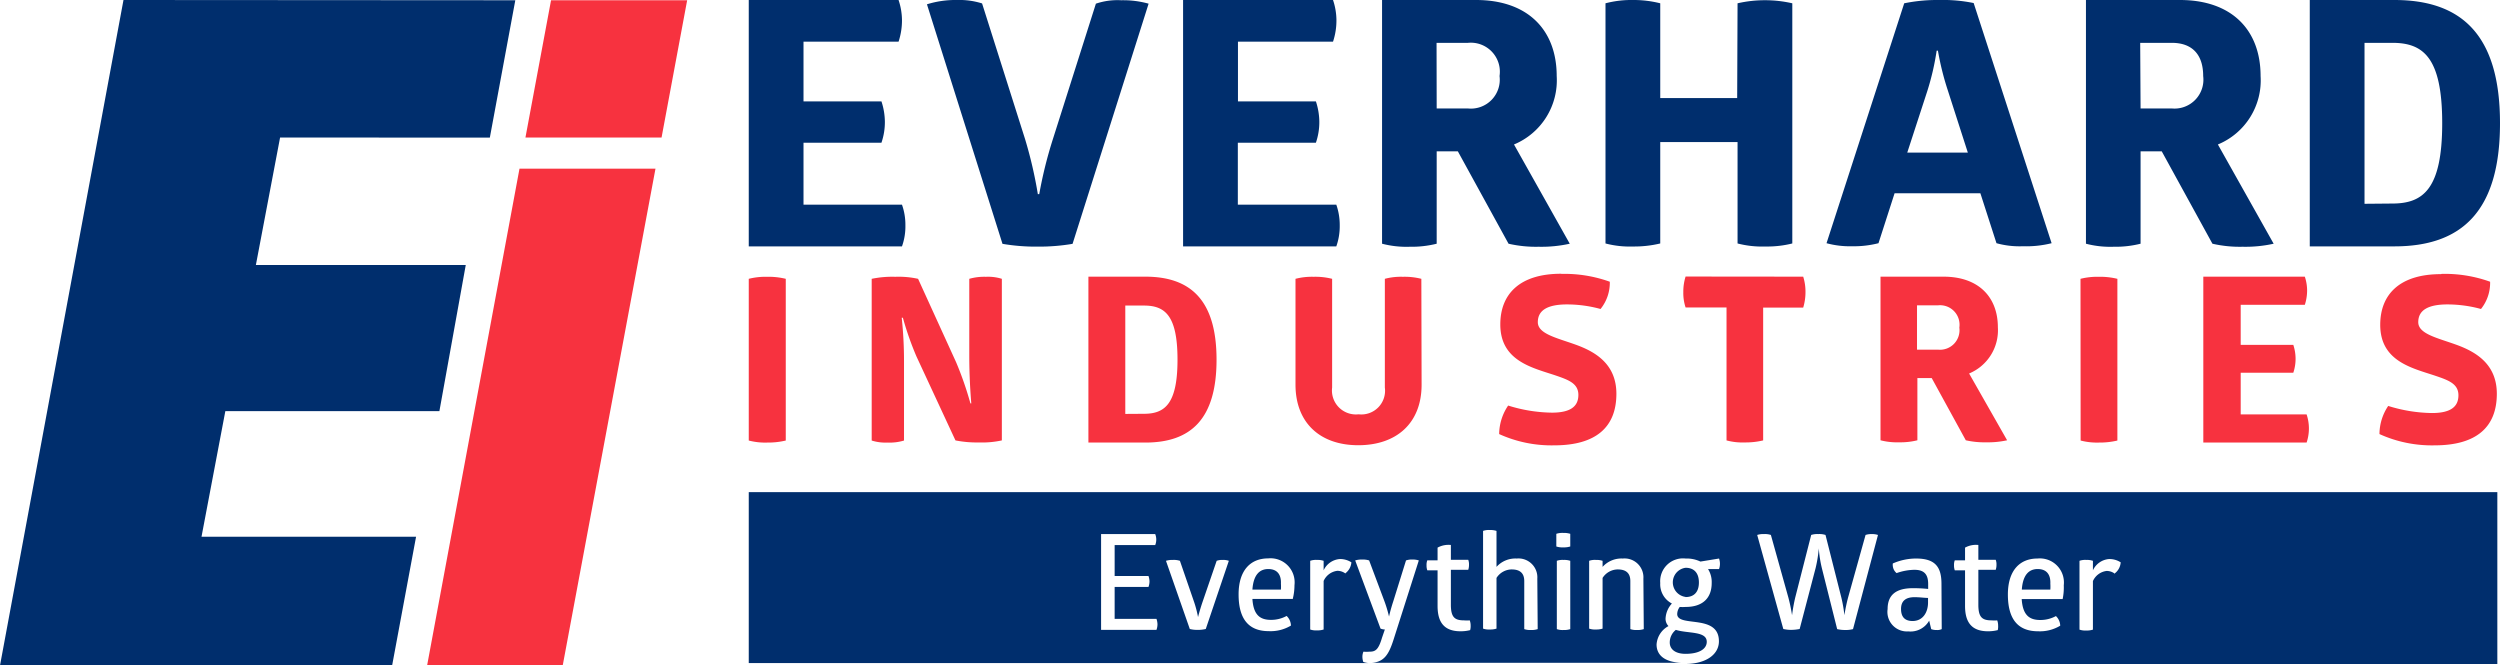 
<svg xmlns="http://www.w3.org/2000/svg" viewBox="0 0 197.26 52.51" preserveAspectRatio="xMaxYMin"><title>logo</title><path fill="#002e6d" fill-rule="evenodd" d="M9.74.02L0 52.51h30.94l1.89-10.16H15.9l1.88-9.91h16.89l2.08-11.53H20.19l1.91-10.06 16.55.01L40.66.02 9.74 0v.02z"/><path fill="#f7323f" fill-rule="evenodd" d="M40.99 13.31l-7.29 39.2h10.7l7.32-39.2H40.99zM43.48.02l-2.02 10.83H52.2L54.22.02H43.48z"/><path d="M70.9 0a5.16 5.16 0 0 1 .27 1.56 5.4 5.4 0 0 1-.27 1.73h-7.5V8h6.15a5.3 5.3 0 0 1 .27 1.59 5 5 0 0 1-.27 1.67H63.4v4.89h7.77a4.77 4.77 0 0 1 .27 1.62 4.7 4.7 0 0 1-.27 1.67H59.08V0zm9.99 11a34 34 0 0 1 1 4.32H82A33.8 33.8 0 0 1 83.07 11L86.47.29a5.31 5.31 0 0 1 2-.27 7.46 7.46 0 0 1 2.16.27l-6 18.95a15.81 15.81 0 0 1-2.75.22 15.63 15.63 0 0 1-2.78-.22L73.14.34A7.52 7.52 0 0 1 75.49 0a6 6 0 0 1 2 .27zm24.29-11a5.09 5.09 0 0 1 .27 1.56 5.31 5.31 0 0 1-.27 1.73h-7.5V8h6.15a5.3 5.3 0 0 1 .27 1.59 5 5 0 0 1-.27 1.67h-6.16v4.89h7.77a4.85 4.85 0 0 1 .27 1.62 4.75 4.75 0 0 1-.27 1.67H93.35V0zm11.28 0c4.13 0 6.37 2.4 6.37 6a5.48 5.48 0 0 1-3.37 5.4l4.4 7.83a10.27 10.27 0 0 1-2.46.24 9.63 9.63 0 0 1-2.37-.24l-4-7.29h-1.67v7.29a8.12 8.12 0 0 1-2.13.24 7.61 7.61 0 0 1-2.18-.24V0zm-3.1 8.56h2.48A2.28 2.28 0 0 0 118.32 6a2.29 2.29 0 0 0-2.49-2.62h-2.48zM137.1.26a9.71 9.71 0 0 1 4.32 0v18.95a8.13 8.13 0 0 1-2.13.24 7.66 7.66 0 0 1-2.19-.24v-8H131v8a8.81 8.81 0 0 1-2.16.24 7.53 7.53 0 0 1-2.16-.24V.26a8.11 8.11 0 0 1 2.17-.26 8.6 8.6 0 0 1 2.15.26v7.48h6.07zM153 0a12.1 12.1 0 0 1 2.73.24l6.15 18.95a8.24 8.24 0 0 1-2.27.24 6.79 6.79 0 0 1-2.08-.24l-1.27-3.94h-6.77l-1.27 3.94a7.81 7.81 0 0 1-2.1.24 7 7 0 0 1-2-.24L150.25.26A13 13 0 0 1 153 0m-.19 4a20.46 20.46 0 0 1-.73 3.16l-1.59 4.88h4.78l-1.57-4.88a22 22 0 0 1-.79-3.16zM172 0c4.13 0 6.37 2.4 6.37 6a5.47 5.47 0 0 1-3.37 5.4l4.4 7.83a10.22 10.22 0 0 1-2.45.24 9.66 9.66 0 0 1-2.38-.24l-4-7.29h-1.67v7.29a8.13 8.13 0 0 1-2.13.24 7.6 7.6 0 0 1-2.18-.24V0zm-3.1 8.56h2.49A2.28 2.28 0 0 0 173.84 6c0-1.67-.84-2.62-2.48-2.62h-2.49zM188.92 0c5.29 0 8.34 2.73 8.34 9.72s-3.05 9.72-8.34 9.72h-6.67V0zm-.16 16.06c2.43 0 3.94-1.13 3.94-6.34s-1.51-6.34-3.94-6.34h-2.19v12.7z" fill="#002e6d"/><path d="M59.08 22a5.47 5.47 0 0 1 1.44-.16A5.79 5.79 0 0 1 62 22v12.76a6 6 0 0 1-1.46.16 5.14 5.14 0 0 1-1.46-.16zm13.23 6.12a24.28 24.28 0 0 1-1.07-3.05h-.09a32.25 32.25 0 0 1 .18 3.47v6.22a3.88 3.88 0 0 1-1.29.16 3.63 3.63 0 0 1-1.26-.16V22a8 8 0 0 1 1.86-.16 7.16 7.16 0 0 1 1.8.16l3 6.58a26.52 26.52 0 0 1 1.13 3.25h.07s-.16-1.74-.16-3.69V22a4.32 4.32 0 0 1 1.31-.16 3.64 3.64 0 0 1 1.26.16v12.75a7.31 7.31 0 0 1-1.82.16 8.57 8.57 0 0 1-1.84-.16zm18.06-6.29c3.56 0 5.62 1.84 5.62 6.55s-2.05 6.54-5.62 6.54h-4.49V21.83zm-.11 10.82c1.64 0 2.65-.76 2.65-4.27s-1-4.27-2.65-4.27h-1.47v8.55zm21.91-2.3c0 3.06-2 4.78-5 4.78s-4.95-1.76-4.95-4.78V22a5.14 5.14 0 0 1 1.43-.16 5.38 5.38 0 0 1 1.46.16v8.58a1.89 1.89 0 0 0 2.09 2.11 1.87 1.87 0 0 0 2.07-2.11V22a4.93 4.93 0 0 1 1.42-.16 5.37 5.37 0 0 1 1.46.16zm11.03-8.74a10.61 10.61 0 0 1 3.82.62 3.3 3.3 0 0 1-.73 2.15 10.11 10.11 0 0 0-2.64-.36c-1.56 0-2.31.47-2.31 1.4s1.51 1.24 3 1.78 3.2 1.49 3.2 3.87c0 2.64-1.62 4.07-4.91 4.07a10 10 0 0 1-4.34-.89A4.06 4.06 0 0 1 119 32a12 12 0 0 0 3.45.56c1.44 0 2.09-.47 2.09-1.4s-.82-1.2-1.87-1.56c-1.82-.6-4.29-1.15-4.29-4 0-2.38 1.51-4 4.8-4m19.1.23a3.93 3.93 0 0 1 .18 1.2 4.19 4.19 0 0 1-.18 1.24h-3.16v10.48a5.91 5.91 0 0 1-1.45.16 4.84 4.84 0 0 1-1.44-.16V24.26H133a3.61 3.61 0 0 1-.18-1.2 4 4 0 0 1 .18-1.24zm11.07 0c2.78 0 4.29 1.62 4.29 4a3.69 3.69 0 0 1-2.27 3.64l3 5.27a7 7 0 0 1-1.66.16 6.57 6.57 0 0 1-1.6-.16l-2.69-4.91h-1.13v4.91a5.55 5.55 0 0 1-1.44.16 5.2 5.2 0 0 1-1.47-.16V21.83zm-2.09 5.76h1.67a1.54 1.54 0 0 0 1.67-1.74 1.54 1.54 0 0 0-1.67-1.76h-1.67zm12.9-5.59a5.48 5.48 0 0 1 1.44-.16 5.79 5.79 0 0 1 1.47.16v12.76a6 6 0 0 1-1.45.16 5.12 5.12 0 0 1-1.45-.16zm17.7-.17a3.5 3.5 0 0 1 .18 1.06 3.67 3.67 0 0 1-.18 1.16h-5.06v3.16h4.15a3.52 3.52 0 0 1 .18 1.07 3.41 3.41 0 0 1-.18 1.13h-4.15v3.29h5.2a3.47 3.47 0 0 1 0 2.22h-8.15V21.83zm10.8-.22a10.6 10.6 0 0 1 3.82.62 3.3 3.3 0 0 1-.72 2.15 10.14 10.14 0 0 0-2.64-.36c-1.56 0-2.31.47-2.31 1.4s1.51 1.24 3 1.78 3.2 1.49 3.2 3.87c0 2.64-1.62 4.07-4.91 4.07a10 10 0 0 1-4.35-.89 4 4 0 0 1 .69-2.22 12 12 0 0 0 3.45.56c1.44 0 2.09-.47 2.09-1.4s-.82-1.2-1.88-1.56c-1.82-.6-4.29-1.15-4.29-4 0-2.38 1.51-4 4.8-4" fill="#f7323f"/><path d="M160.78 44.9c-.68 0-1.17.45-1.25 1.62h2.25a3.68 3.68 0 0 0 0-.47c.03-.62-.22-1.15-1-1.15zm-60.71 0c-.68 0-1.17.45-1.25 1.62h2.25a3.68 3.68 0 0 0 0-.47c.03-.62-.22-1.15-1-1.15zM150 48.05c0 .68.35.95.91.95.83 0 1.22-.71 1.22-1.45v-.37c-.24 0-.66-.06-1.06-.06-.67 0-1.07.27-1.07.93z" fill="#002e6d" fill-rule="evenodd"/><path d="M59.08 38.83v13.49H108a1.6 1.6 0 0 1-.43-.09 1.22 1.22 0 0 1-.07-.39 1 1 0 0 1 .08-.42 3 3 0 0 0 .47 0c.47 0 .71-.13 1-1.11l.22-.64a1 1 0 0 1-.34-.07l-2-5.38a1.71 1.71 0 0 1 .55-.07 1.64 1.64 0 0 1 .55.07l1.2 3.2a10 10 0 0 1 .37 1.23s.1-.49.34-1.22l1-3.21a1.39 1.39 0 0 1 .52-.07 1.48 1.48 0 0 1 .49.07l-2 6.27c-.36 1.11-.72 1.76-1.75 1.81h24.51c-1.43-.05-2-.65-2-1.45a1.78 1.78 0 0 1 .94-1.45.82.82 0 0 1-.23-.61 1.89 1.89 0 0 1 .5-1.17A1.71 1.71 0 0 1 131 46a1.8 1.8 0 0 1 2-1.93 2.53 2.53 0 0 1 1.17.24l1.47-.24a1.25 1.25 0 0 1 0 .83h-.87a1.92 1.92 0 0 1 .29 1.1c0 1.18-.7 1.89-2.06 1.89a3.17 3.17 0 0 1-.46 0 .93.93 0 0 0-.2.61c.12 1 3.29-.06 3.29 2.1 0 1-.94 1.74-2.53 1.79h63.95V38.83zM91.25 49.7h-4.37v-7.56h4.27a1.17 1.17 0 0 1 0 .87h-3.2v2.44h2.67a1.35 1.35 0 0 1 .08.42 1.27 1.27 0 0 1-.08.44h-2.67v2.52h3.3a1.43 1.43 0 0 1 .08.42 1.32 1.32 0 0 1-.08.45zm3.89-.07a2.59 2.59 0 0 1-.63.07 2.38 2.38 0 0 1-.63-.07L92 44.25a1.71 1.71 0 0 1 .55-.07 1.56 1.56 0 0 1 .55.07l1.14 3.31a8.6 8.6 0 0 1 .29 1.13s.13-.52.33-1.12L96 44.25a1.27 1.27 0 0 1 .47-.07 1.33 1.33 0 0 1 .49.07zm6.9-2.37h-3.22c.08 1.25.59 1.65 1.46 1.65a2.54 2.54 0 0 0 1.24-.31 1.09 1.09 0 0 1 .34.76 3.1 3.1 0 0 1-1.75.44c-1.62 0-2.38-1-2.38-2.9s.94-2.84 2.33-2.84a1.9 1.9 0 0 1 2.08 2.11 4.47 4.47 0 0 1-.14 1.1zm4.13-2a1.06 1.06 0 0 0-.65-.22 1.36 1.36 0 0 0-1.08.8v3.83a1.51 1.51 0 0 1-.53.07 1.37 1.37 0 0 1-.53-.07v-5.42a1.36 1.36 0 0 1 .53-.07 1.5 1.5 0 0 1 .53.07V45a1.53 1.53 0 0 1 1.28-.89 1.65 1.65 0 0 1 .91.26 1.19 1.19 0 0 1-.47.86zm9.83 4.46a3 3 0 0 1-.76.09c-1.29 0-1.81-.71-1.81-2V45h-.81a1.08 1.08 0 0 1-.06-.39 1 1 0 0 1 .06-.4h.81v-1a1.79 1.79 0 0 1 1.05-.21v1.17h1.37a1 1 0 0 1 .06.39 1.18 1.18 0 0 1-.06.4h-1.37v2.75c0 1 .3 1.24 1.05 1.24a2.88 2.88 0 0 0 .44 0 1.21 1.21 0 0 1 .07.42 1.15 1.15 0 0 1-.04.35zm5.33-.08a1.51 1.51 0 0 1-.53.07 1.44 1.44 0 0 1-.53-.07v-3.79c0-.59-.3-.92-1-.92a1.44 1.44 0 0 0-1.19.67v4a1.59 1.59 0 0 1-.53.07 1.37 1.37 0 0 1-.53-.07v-7.71a1.37 1.37 0 0 1 .53-.07 1.59 1.59 0 0 1 .53.07v2.84a2 2 0 0 1 1.59-.66 1.49 1.49 0 0 1 1.63 1.59zm2.57 0a1.51 1.51 0 0 1-.53.07 1.37 1.37 0 0 1-.53-.07v-5.39a1.36 1.36 0 0 1 .53-.07 1.5 1.5 0 0 1 .53.07zm0-6.52a1.66 1.66 0 0 1-.55.07 1.51 1.51 0 0 1-.55-.07v-1a1.51 1.51 0 0 1 .55-.07 1.66 1.66 0 0 1 .55.07zm5.8 6.52a1.51 1.51 0 0 1-.53.07 1.44 1.44 0 0 1-.53-.07v-3.79c0-.59-.3-.92-1-.92a1.44 1.44 0 0 0-1.19.67v4a1.59 1.59 0 0 1-.53.07 1.37 1.37 0 0 1-.53-.07v-5.35a1.36 1.36 0 0 1 .53-.07 1.57 1.57 0 0 1 .53.07v.48a2 2 0 0 1 1.59-.66 1.49 1.49 0 0 1 1.63 1.59zm16.51 0a2.31 2.31 0 0 1-.61.07 2.85 2.85 0 0 1-.64-.07l-1.21-4.82a9.4 9.4 0 0 1-.24-1.55 10.39 10.39 0 0 1-.25 1.55L142 49.63a3.69 3.69 0 0 1-.68.07 2.85 2.85 0 0 1-.61-.07l-2.06-7.42a1.55 1.55 0 0 1 .54-.07 1.48 1.48 0 0 1 .54.07l1.38 4.94a13.36 13.36 0 0 1 .29 1.39 13.73 13.73 0 0 1 .25-1.39l1.26-4.94a1.54 1.54 0 0 1 .56-.07 1.58 1.58 0 0 1 .57.07l1.25 4.94a10.82 10.82 0 0 1 .24 1.39s.09-.63.29-1.39l1.38-4.94a1.46 1.46 0 0 1 .48-.07 1.52 1.52 0 0 1 .5.07zm7 0a.83.83 0 0 1-.41.07 1.08 1.08 0 0 1-.42-.07l-.16-.67a1.69 1.69 0 0 1-1.65.85 1.54 1.54 0 0 1-1.63-1.76c0-1.15.7-1.65 2-1.65a11.38 11.38 0 0 1 1.2.06v-.39c0-.71-.27-1.12-1.08-1.12a4.38 4.38 0 0 0-1.41.26.83.83 0 0 1-.24-.32.91.91 0 0 1-.06-.44 4.56 4.56 0 0 1 1.84-.39c1.52 0 2 .68 2 2zm4.41.08a3 3 0 0 1-.76.09c-1.29 0-1.81-.71-1.81-2V45h-.81a1.08 1.08 0 0 1-.06-.39 1 1 0 0 1 .06-.4h.81v-1a1.79 1.79 0 0 1 1.05-.21v1.17h1.37a1 1 0 0 1 .06.39 1.18 1.18 0 0 1-.06.4h-1.37v2.75c0 1 .3 1.24 1.05 1.24a2.88 2.88 0 0 0 .44 0 1.21 1.21 0 0 1 .07.42 1.15 1.15 0 0 1-.03.35zm5.12-2.45h-3.22c.08 1.25.59 1.65 1.46 1.65a2.54 2.54 0 0 0 1.24-.31 1.09 1.09 0 0 1 .34.76 3.1 3.1 0 0 1-1.75.44c-1.62 0-2.38-1-2.38-2.9s.94-2.84 2.33-2.84a1.9 1.9 0 0 1 2.08 2.11 4.47 4.47 0 0 1-.09 1.09zm4.13-2a1.06 1.06 0 0 0-.65-.22 1.36 1.36 0 0 0-1.08.8v3.83a1.51 1.51 0 0 1-.53.07 1.37 1.37 0 0 1-.53-.07v-5.43a1.36 1.36 0 0 1 .53-.07 1.5 1.5 0 0 1 .53.07V45a1.53 1.53 0 0 1 1.28-.89 1.65 1.65 0 0 1 .91.26 1.19 1.19 0 0 1-.45.86z" fill="#002e6d" fill-rule="evenodd"/><path d="M133 51.59c1.08 0 1.67-.39 1.67-.95 0-.86-1.49-.64-2.44-.94a1.27 1.27 0 0 0-.48 1c0 .49.39.89 1.25.89zm0-4.48c.63 0 1.05-.36 1.05-1.15s-.42-1.16-1.05-1.16a1.16 1.16 0 0 0 0 2.3z" fill="#002e6d" fill-rule="evenodd"/></svg>